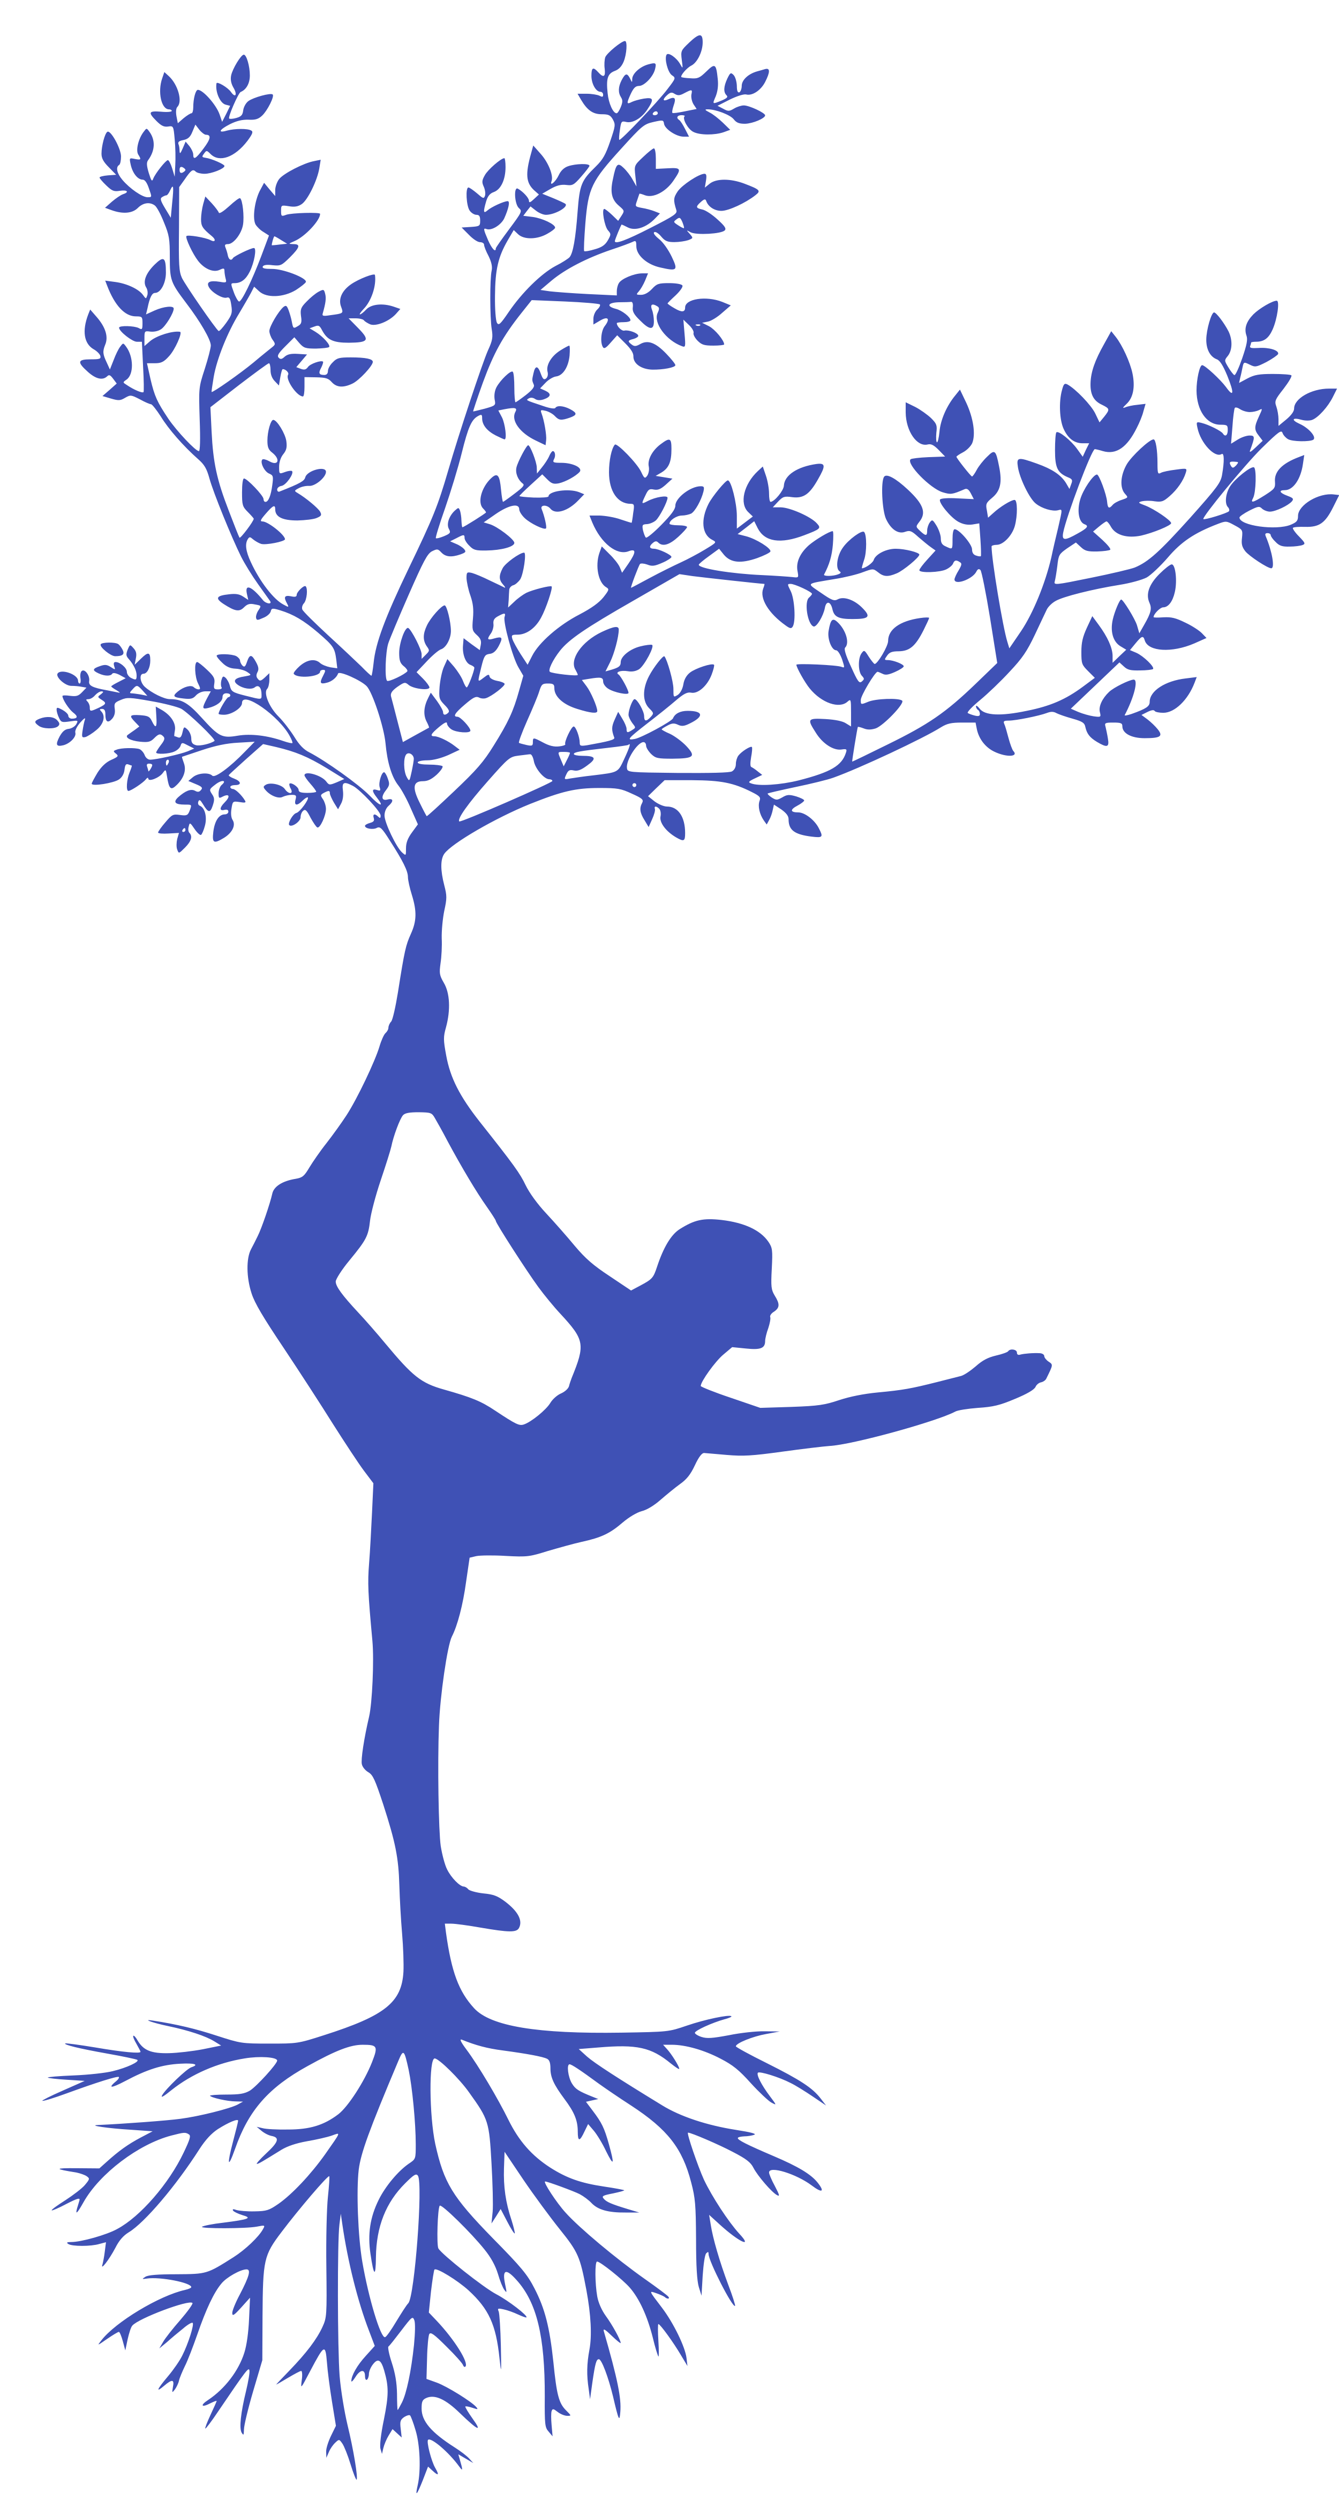 <?xml version="1.0" standalone="no"?>
<!DOCTYPE svg PUBLIC "-//W3C//DTD SVG 20010904//EN"
 "http://www.w3.org/TR/2001/REC-SVG-20010904/DTD/svg10.dtd">
<svg version="1.0" xmlns="http://www.w3.org/2000/svg"
 width="686pt" height="1280pt" viewBox="0 0 686 1280"
 preserveAspectRatio="xMidYMid meet">
<g transform="translate(0,1280) scale(0.1,-0.1)"
fill="#3f51b5" stroke="none">
<path d="M3529 12580 c-40 -38 -42 -41 -36 -87 6 -46 6 -47 -8 -22 -18 33 -61
63 -70 49 -12 -20 6 -90 27 -105 21 -14 21 -15 -23 -72 -49 -65 -240 -265
-246 -259 -3 2 -1 25 3 51 6 43 8 46 30 41 33 -9 79 17 109 61 37 55 34 66
-17 58 -24 -4 -51 -12 -61 -17 -27 -14 -28 -8 -6 40 15 32 25 42 43 42 27 0
73 48 82 86 8 33 4 35 -36 24 -42 -12 -80 -47 -81 -74 0 -20 -1 -20 -11 2 -15
29 -24 28 -43 -8 -18 -35 -19 -64 -3 -89 9 -14 8 -26 -2 -50 -7 -17 -16 -31
-21 -31 -18 0 -41 51 -46 103 -8 75 0 100 37 114 20 7 35 23 45 47 16 38 20
106 7 106 -18 0 -93 -62 -101 -83 -4 -12 -6 -39 -3 -59 5 -42 -6 -48 -33 -18
-26 29 -35 25 -35 -18 0 -41 23 -82 46 -82 8 0 14 -7 14 -15 0 -12 -4 -13 -19
-5 -11 5 -40 10 -66 10 l-46 0 18 -31 c32 -54 61 -74 106 -74 34 0 44 -4 57
-27 14 -26 13 -33 -14 -112 -23 -67 -37 -93 -73 -128 -76 -74 -83 -93 -94
-234 -10 -135 -23 -210 -41 -231 -6 -7 -38 -28 -72 -45 -73 -39 -172 -136
-240 -236 -43 -63 -51 -70 -60 -55 -6 10 -11 70 -10 138 1 135 16 199 65 284
l31 53 22 -21 c30 -29 98 -28 150 2 22 12 40 26 40 31 1 17 -64 48 -114 55
l-49 6 18 24 19 24 27 -21 c15 -12 38 -22 52 -22 45 0 116 40 100 56 -3 3 -31
16 -62 29 l-57 23 43 25 c32 18 54 23 80 20 32 -4 39 -1 77 43 23 26 42 51 42
55 0 13 -71 11 -109 -2 -21 -7 -38 -23 -49 -47 -16 -34 -48 -60 -36 -29 10 28
-16 94 -55 138 l-39 44 -11 -40 c-30 -106 -26 -150 14 -188 l26 -23 -26 -24
c-18 -17 -25 -20 -25 -8 0 14 -30 47 -57 62 -22 12 -17 -81 6 -100 17 -15 15
-20 -50 -107 -38 -51 -69 -95 -69 -99 0 -23 -20 -2 -39 41 -25 58 -26 65 -8
58 25 -9 73 20 90 54 23 51 31 89 18 89 -19 0 -84 -30 -103 -47 -22 -19 -23
-8 -7 47 8 26 19 40 40 47 36 14 59 64 59 128 0 25 -3 45 -6 45 -17 0 -85 -59
-100 -87 -15 -26 -16 -36 -6 -58 7 -15 10 -36 7 -46 -6 -18 -9 -17 -41 11 -19
16 -39 30 -44 30 -16 0 -11 -94 6 -118 8 -12 24 -22 35 -22 14 0 19 -7 19 -29
0 -28 -2 -30 -47 -33 l-48 -3 37 -37 c20 -21 45 -38 57 -38 12 0 21 -6 21 -13
0 -8 10 -34 23 -58 15 -31 20 -54 16 -74 -10 -43 -9 -242 0 -299 7 -42 5 -58
-19 -110 -30 -68 -148 -423 -204 -616 -53 -181 -76 -239 -202 -500 -121 -252
-170 -382 -180 -485 -4 -36 -9 -65 -11 -65 -3 0 -26 21 -51 47 -26 25 -103 98
-172 161 -69 64 -128 122 -131 131 -4 9 0 24 9 33 14 17 20 74 8 86 -8 8 -46
-29 -46 -44 0 -10 -9 -12 -30 -7 -33 6 -38 -4 -19 -38 10 -19 9 -20 -18 -5
-51 26 -122 118 -168 218 -26 56 -31 93 -15 118 8 12 11 12 27 -2 10 -8 28
-19 41 -23 24 -7 122 12 122 24 0 22 -87 91 -115 91 -14 0 -11 8 16 39 38 44
49 49 49 23 0 -39 37 -57 114 -57 39 1 84 6 99 13 24 10 26 15 17 32 -10 18
-72 70 -116 96 -17 10 -17 12 6 24 14 8 38 13 53 12 31 -3 87 44 87 72 0 33
-97 7 -106 -28 -5 -19 -25 -31 -132 -73 -6 -3 -12 2 -12 10 0 9 10 17 22 19
23 3 66 64 54 76 -4 3 -20 1 -36 -5 -30 -11 -30 -11 -30 27 0 23 8 48 21 64
17 21 20 36 16 67 -5 38 -48 109 -67 109 -13 0 -30 -59 -30 -106 0 -33 5 -47
25 -62 43 -34 31 -70 -15 -44 -16 9 -32 13 -36 9 -13 -13 10 -62 35 -72 21 -9
22 -14 16 -59 -7 -54 -20 -86 -35 -86 -6 0 -10 7 -10 15 0 17 -84 105 -100
105 -6 0 -10 -29 -10 -71 0 -65 2 -73 30 -101 16 -16 30 -32 30 -34 0 -13 -69
-104 -73 -97 -3 4 -28 67 -55 138 -61 158 -80 244 -88 406 l-6 124 146 113
c80 61 149 112 154 112 4 0 8 -16 8 -35 0 -23 8 -43 22 -57 l21 -22 7 42 c4
23 9 42 13 42 16 -1 33 -19 27 -29 -15 -23 45 -111 76 -111 5 0 8 22 8 49 l0
50 59 -1 c50 -1 63 -5 80 -24 25 -28 59 -31 107 -8 34 16 104 91 104 111 0 15
-36 23 -113 23 -59 0 -71 -3 -92 -25 -14 -13 -25 -33 -25 -45 0 -13 -7 -20
-18 -20 -28 0 -32 9 -16 38 7 14 11 28 9 30 -9 9 -66 -11 -77 -27 -10 -14 -19
-16 -36 -10 l-24 9 28 33 27 32 -48 3 c-34 2 -52 -2 -66 -14 -15 -14 -22 -15
-31 -6 -10 10 -2 23 34 59 l46 46 25 -29 c23 -26 31 -29 86 -29 33 1 63 4 67
8 9 9 -31 54 -70 78 l-30 18 25 9 c21 8 26 6 39 -19 27 -50 57 -64 137 -64
102 1 109 13 48 75 l-49 50 36 0 c20 0 40 -5 43 -11 4 -5 18 -14 32 -20 30
-11 96 15 131 53 l23 26 -32 11 c-57 20 -117 14 -143 -14 -13 -14 -27 -25 -32
-25 -4 0 4 12 19 28 40 41 66 120 58 174 -2 11 -83 -20 -123 -48 -47 -33 -66
-76 -50 -116 12 -33 12 -33 -56 -42 -38 -6 -43 -4 -38 11 14 50 18 75 12 98
-6 24 -8 25 -34 11 -15 -8 -42 -30 -61 -50 -30 -30 -33 -40 -29 -74 5 -31 2
-41 -13 -50 -26 -16 -27 -16 -34 21 -3 17 -11 44 -17 60 -9 23 -13 25 -26 15
-25 -21 -72 -100 -72 -123 0 -11 7 -31 16 -44 16 -22 16 -25 -3 -40 -11 -9
-54 -43 -94 -77 -69 -57 -210 -156 -215 -151 -1 1 4 36 11 78 16 92 71 228
130 324 23 39 50 85 60 104 l17 33 25 -23 c38 -36 124 -33 189 6 26 17 49 35
51 41 7 20 -117 68 -174 67 -37 0 -50 3 -47 12 4 8 20 11 50 7 42 -4 46 -2 89
40 52 52 56 68 18 68 -27 1 -27 1 7 16 53 23 130 105 130 139 0 9 -148 5 -174
-5 -24 -9 -26 -8 -26 20 0 30 1 30 40 24 29 -5 47 -2 66 11 30 20 80 121 90
184 l7 43 -34 -7 c-53 -10 -156 -63 -179 -92 -11 -14 -20 -40 -20 -56 l0 -31
-29 34 -28 34 -23 -43 c-26 -53 -37 -139 -21 -170 7 -12 25 -30 41 -39 l28
-18 -39 -104 c-48 -127 -101 -235 -114 -234 -5 0 -18 22 -27 47 -17 46 -17 47
3 47 33 0 58 18 78 58 24 47 37 122 22 122 -16 0 -100 -41 -107 -51 -9 -16
-22 -10 -27 14 -2 12 -8 30 -12 40 -5 13 -2 17 13 17 28 0 69 52 77 99 7 42
-2 128 -15 136 -4 3 -29 -16 -56 -41 -29 -26 -50 -40 -53 -33 -2 7 -18 28 -36
48 l-33 35 -11 -39 c-6 -22 -11 -57 -11 -77 0 -36 7 -47 54 -86 24 -19 20 -35
-5 -22 -26 14 -118 29 -124 21 -6 -10 32 -91 60 -127 32 -41 78 -61 110 -46
21 10 25 9 25 -6 0 -9 3 -27 6 -39 6 -20 3 -22 -30 -16 -51 8 -70 -1 -56 -27
15 -28 71 -61 92 -54 13 4 18 -4 23 -39 6 -39 3 -49 -26 -90 -18 -25 -35 -44
-39 -42 -15 10 -171 236 -188 272 -15 33 -17 68 -15 251 l1 214 28 39 c33 48
42 55 57 40 6 -6 26 -11 45 -11 35 0 102 26 102 40 0 9 -67 38 -97 42 -19 3
-20 5 -8 21 13 18 14 18 34 -2 45 -45 124 -17 189 68 25 34 30 46 20 52 -18
12 -86 11 -126 0 -48 -14 -39 5 16 33 34 17 63 24 95 23 35 -2 51 3 70 21 27
25 64 99 54 108 -9 10 -100 -15 -125 -34 -13 -10 -24 -31 -26 -47 -3 -24 -10
-32 -35 -39 -17 -5 -34 -6 -37 -3 -7 7 47 131 59 136 29 12 47 44 47 85 0 47
-17 106 -31 106 -14 0 -58 -72 -65 -107 -4 -21 0 -41 12 -62 21 -35 11 -55
-12 -23 -16 24 -73 57 -75 45 -7 -44 19 -102 47 -109 l23 -6 -20 -41 -21 -41
-13 38 c-17 49 -84 125 -111 126 -12 0 -24 -45 -24 -91 0 -16 -4 -29 -9 -29
-5 0 -23 -11 -40 -25 l-30 -26 -7 36 c-4 23 -2 41 5 48 27 27 3 113 -43 156
l-24 22 -11 -32 c-24 -69 -5 -159 35 -159 8 0 14 -4 14 -8 0 -5 -25 -7 -55 -4
-64 5 -68 -3 -23 -48 24 -24 38 -31 59 -28 27 4 28 4 34 -66 4 -39 5 -98 3
-131 l-3 -60 -13 43 c-7 23 -17 42 -22 42 -10 0 -64 -67 -75 -95 -6 -17 -10
-12 -23 30 -11 37 -12 53 -3 65 36 49 38 103 6 146 -14 19 -14 19 -29 -1 -27
-35 -41 -94 -28 -116 17 -27 15 -29 -17 -23 -29 6 -29 6 -21 -31 10 -43 36
-75 61 -75 11 0 22 -15 32 -45 16 -45 16 -45 -7 -45 -27 0 -91 44 -129 89 -28
33 -35 65 -17 76 6 3 10 23 10 44 0 40 -53 137 -70 126 -13 -8 -30 -72 -30
-112 0 -24 10 -42 38 -70 l37 -38 -42 -3 c-24 -2 -43 -7 -43 -11 0 -4 15 -22
34 -40 30 -29 40 -33 70 -28 39 6 50 -7 15 -18 -11 -4 -36 -21 -56 -38 l-35
-31 33 -12 c58 -21 107 -17 135 11 27 27 61 32 87 13 10 -7 31 -46 47 -87 27
-65 30 -85 30 -178 0 -118 4 -129 84 -235 71 -93 126 -187 126 -217 0 -13 -14
-67 -31 -120 -31 -95 -31 -97 -26 -258 4 -105 2 -163 -4 -163 -17 0 -113 102
-156 165 -58 87 -71 115 -92 204 l-18 81 40 0 c32 0 46 6 72 35 31 32 72 124
57 126 -37 6 -118 -19 -152 -47 l-30 -26 0 39 c0 38 1 39 30 35 18 -2 40 2 55
12 23 15 65 83 65 106 0 16 -51 11 -98 -10 l-44 -20 8 33 c11 54 23 77 38 77
29 0 56 50 56 104 0 80 -11 87 -59 40 -45 -45 -60 -87 -42 -116 7 -11 9 -28 6
-39 -7 -21 -7 -21 -22 0 -21 30 -82 59 -142 67 l-52 7 10 -26 c39 -102 91
-157 147 -157 32 0 34 -2 34 -35 0 -32 -2 -35 -19 -25 -23 12 -101 14 -101 2
0 -19 68 -72 91 -72 l26 0 6 -127 c4 -70 5 -129 2 -131 -6 -6 -49 12 -83 35
-24 15 -24 15 -4 29 38 26 37 117 -2 169 -15 20 -15 20 -30 0 -9 -11 -24 -42
-34 -69 l-19 -48 -15 33 c-22 46 -23 59 -9 94 17 40 2 89 -43 141 l-34 39 -10
-25 c-32 -84 -22 -149 27 -178 17 -9 32 -25 35 -34 4 -16 -3 -18 -50 -18 -67
0 -70 -14 -14 -64 41 -37 76 -45 99 -23 10 10 16 7 31 -13 l18 -24 -36 -32
-37 -32 44 -13 c38 -11 47 -11 72 4 28 16 31 15 76 -8 25 -14 51 -25 57 -25 6
-1 28 -29 50 -63 39 -64 116 -152 191 -218 32 -28 44 -48 58 -99 20 -73 113
-301 162 -400 18 -36 57 -99 87 -141 30 -42 58 -81 62 -87 11 -18 -21 -14 -36
4 -59 73 -95 87 -83 33 l7 -31 -26 17 c-19 13 -39 16 -72 12 -66 -7 -74 -20
-28 -50 59 -38 80 -41 104 -17 17 17 29 21 56 15 33 -6 34 -6 18 -30 -9 -13
-14 -31 -12 -39 3 -13 7 -13 36 0 19 7 36 22 39 33 4 17 8 18 48 6 69 -21 121
-52 195 -115 79 -68 85 -78 93 -139 l5 -43 -35 5 c-20 4 -43 13 -53 22 -26 24
-66 18 -105 -16 -19 -17 -33 -35 -30 -39 16 -26 135 -16 135 11 0 5 7 9 15 9
14 0 14 -4 0 -31 -19 -36 -15 -44 19 -35 26 6 51 27 58 47 5 16 119 -35 147
-65 30 -32 88 -208 96 -291 9 -100 32 -174 66 -217 16 -20 45 -73 64 -118 l36
-81 -30 -41 c-22 -30 -31 -53 -31 -82 0 -39 0 -39 -20 -21 -30 27 -90 153 -90
189 0 19 8 38 20 49 28 24 26 41 -5 33 -31 -8 -34 15 -6 50 16 21 18 30 9 54
-5 17 -14 32 -18 35 -13 8 -32 -52 -25 -75 6 -19 4 -21 -14 -15 -26 8 -27 -5
-1 -38 42 -53 17 -47 -37 10 -56 57 -224 177 -309 221 -28 14 -51 38 -76 79
-20 32 -56 79 -81 104 -49 49 -78 122 -58 142 6 6 11 27 11 46 l0 34 -23 -22
c-21 -19 -26 -20 -36 -7 -9 10 -9 20 -2 34 8 14 6 28 -8 53 -22 40 -32 40 -46
-1 -8 -24 -13 -28 -23 -18 -6 6 -12 18 -12 25 0 7 -9 17 -19 23 -23 12 -101
14 -101 2 0 -5 13 -21 29 -36 20 -20 41 -29 68 -30 21 -1 49 -9 61 -18 22 -15
22 -15 -17 -22 -47 -7 -60 -22 -35 -41 29 -22 73 -28 90 -14 19 15 34 -2 34
-38 0 -27 3 -27 -84 -5 -64 16 -71 21 -78 49 -4 17 -15 36 -23 43 -12 10 -15
7 -21 -14 -3 -13 -3 -30 1 -35 4 -7 -3 -11 -18 -11 -21 0 -23 4 -19 30 4 26
-2 37 -37 70 -23 22 -46 40 -51 40 -16 0 -12 -78 5 -110 12 -24 13 -30 2 -30
-7 0 -18 5 -24 11 -13 13 -51 3 -82 -22 -29 -24 -24 -30 31 -36 35 -4 47 -1
62 16 11 12 31 21 48 21 l28 0 -20 -37 c-26 -50 -25 -56 8 -48 42 10 72 33 72
55 0 13 7 20 20 20 11 0 20 -4 20 -10 0 -5 -4 -10 -10 -10 -8 0 -50 -70 -50
-85 0 -3 12 -5 28 -5 38 0 92 35 92 60 0 67 192 -67 246 -172 9 -16 14 -31 12
-33 -2 -2 -22 2 -45 10 -83 29 -168 39 -234 28 -82 -14 -97 -6 -186 92 -68 75
-101 95 -163 95 -29 0 -94 32 -128 63 -25 23 -30 67 -7 67 19 0 35 31 35 68 0
43 -10 46 -47 10 l-33 -32 6 32 c5 24 2 38 -12 53 -18 20 -18 20 -30 -8 -9
-24 -9 -31 6 -48 25 -28 40 -60 40 -84 0 -24 -4 -25 -31 -11 -10 6 -19 19 -19
30 0 20 -35 50 -58 50 -9 0 -11 -7 -7 -21 7 -20 6 -20 -17 -5 -20 13 -31 14
-56 5 -39 -13 -40 -22 -7 -37 32 -15 62 -15 70 -2 4 6 18 4 38 -6 l31 -17 -37
-19 c-20 -10 -37 -20 -37 -23 0 -2 12 -11 28 -20 18 -11 20 -14 7 -11 -11 2
-36 7 -55 11 -78 14 -97 24 -93 48 4 27 -21 62 -37 52 -7 -4 -10 -20 -8 -36 3
-16 1 -29 -4 -29 -4 0 -8 6 -8 14 0 33 -88 63 -105 37 -11 -18 39 -63 70 -63
17 0 41 -2 54 -5 l24 -4 -22 -23 c-19 -20 -29 -23 -62 -19 -21 3 -39 3 -39 -1
0 -17 32 -66 54 -84 27 -20 25 -32 -6 -32 -10 0 -18 7 -18 15 0 8 -14 21 -30
30 -26 14 -30 14 -30 1 0 -8 5 -27 12 -41 11 -24 15 -25 56 -19 42 6 44 6 33
-14 -6 -11 -23 -22 -38 -24 -20 -2 -33 -13 -48 -40 -22 -42 -17 -53 20 -44 34
9 67 43 61 64 -3 10 7 31 25 52 20 22 28 28 24 15 -4 -11 -9 -37 -12 -57 -5
-33 -3 -36 15 -32 10 3 36 19 56 36 38 31 48 72 24 96 -9 9 -8 12 5 12 12 0
17 -8 17 -29 0 -38 13 -46 35 -21 11 13 16 30 13 50 -4 28 -1 33 31 46 32 14
47 13 154 -6 65 -11 135 -29 155 -39 34 -18 180 -158 171 -165 -19 -14 -74
-27 -94 -22 -19 5 -25 13 -25 35 0 15 -9 36 -19 45 -18 17 -19 16 -26 -14 -5
-22 -11 -30 -22 -26 -8 3 -16 6 -19 6 -2 0 -1 13 2 29 7 36 -19 77 -66 105
l-32 18 3 -51 c4 -57 -3 -65 -23 -23 -11 23 -20 27 -61 30 -53 3 -57 -2 -25
-35 l22 -23 -24 -18 c-13 -9 -29 -20 -34 -24 -20 -13 11 -31 62 -36 41 -4 53
-1 71 17 24 24 32 26 48 10 9 -9 6 -20 -13 -44 -13 -17 -24 -35 -24 -38 0 -11
67 -8 94 5 14 6 28 19 31 29 6 18 8 18 38 2 l32 -16 -33 -14 c-37 -15 -162
-43 -193 -43 -11 0 -23 10 -28 24 -5 13 -17 26 -26 30 -22 8 -95 7 -118 -3
-17 -6 -18 -8 -3 -20 15 -12 12 -16 -24 -32 -27 -12 -50 -34 -70 -65 -16 -27
-30 -52 -30 -57 0 -15 113 3 140 22 16 11 26 30 28 50 3 24 7 31 19 27 8 -3
16 -6 18 -6 2 0 -3 -16 -11 -35 -15 -36 -19 -95 -6 -95 13 0 76 42 89 59 7 9
12 11 13 4 0 -18 57 4 75 30 14 19 15 19 21 -20 10 -63 19 -72 48 -44 38 36
52 77 38 114 -6 17 -11 31 -9 32 1 0 47 16 102 34 69 23 126 35 185 38 l85 5
-50 -51 c-78 -81 -154 -136 -167 -123 -18 18 -73 14 -99 -7 l-24 -20 38 -16
c32 -13 37 -19 27 -30 -9 -11 -17 -12 -31 -4 -21 11 -49 0 -87 -34 -26 -25
-15 -37 36 -37 36 0 36 1 23 -33 -9 -22 -14 -25 -49 -20 -36 5 -41 2 -75 -38
-20 -23 -37 -47 -37 -52 0 -5 24 -7 54 -5 l53 3 -9 -31 c-4 -17 -5 -42 0 -54
8 -22 8 -22 40 10 32 32 40 58 22 76 -5 5 -7 20 -3 32 5 22 7 21 30 -13 13
-19 28 -33 33 -30 5 3 14 24 20 47 12 44 0 92 -26 102 -8 3 -11 12 -8 21 5 13
10 10 24 -13 27 -45 37 -46 50 -7 10 30 9 40 -4 59 -15 23 -14 25 19 50 32 25
60 21 30 -4 -8 -7 -15 -26 -15 -42 0 -25 2 -27 19 -18 37 19 43 2 11 -30 -26
-26 -26 -44 0 -37 13 3 20 0 20 -9 0 -8 -8 -14 -18 -14 -30 0 -52 -33 -59 -89
-7 -59 2 -63 55 -31 42 26 61 64 44 91 -8 12 -10 34 -6 58 6 39 7 39 42 34 28
-5 34 -3 27 8 -16 27 -49 59 -62 59 -7 0 -13 5 -13 10 0 6 11 10 25 10 34 0
31 19 -5 33 -17 6 -29 14 -28 18 2 3 42 40 89 82 l87 77 66 -15 c101 -24 162
-49 261 -109 l89 -55 -39 -17 c-37 -15 -39 -15 -54 5 -25 32 -111 56 -111 31
0 -5 14 -25 30 -43 17 -19 30 -37 30 -41 0 -3 -20 -6 -45 -6 -33 0 -45 4 -45
15 0 15 -38 41 -47 32 -2 -3 0 -15 7 -26 15 -29 -12 -29 -31 -1 -16 23 -76 36
-98 21 -13 -8 -13 -12 -1 -26 24 -29 68 -47 89 -35 11 5 31 10 46 10 22 0 25
-3 19 -25 -8 -31 8 -33 37 -4 11 11 23 18 26 16 8 -9 -41 -76 -59 -80 -18 -5
-45 -53 -36 -62 13 -13 58 19 58 40 0 13 6 28 14 34 10 9 18 2 37 -36 14 -25
29 -48 35 -50 14 -5 44 61 44 95 0 15 -7 37 -15 49 -14 20 -14 23 4 33 25 13
31 13 31 -2 0 -7 10 -29 21 -48 l21 -34 15 28 c10 18 13 43 10 68 -6 43 5 48
51 24 38 -20 142 -131 142 -152 0 -14 -3 -15 -12 -6 -18 18 -30 14 -23 -7 4
-14 -1 -20 -20 -25 -14 -4 -25 -10 -25 -15 0 -14 42 -21 61 -10 16 8 26 -1 65
-63 69 -107 94 -158 94 -189 0 -15 9 -56 20 -91 26 -84 25 -134 -5 -200 -26
-58 -32 -82 -66 -298 -12 -74 -27 -142 -35 -151 -8 -8 -14 -23 -14 -31 0 -9
-7 -21 -15 -28 -8 -7 -22 -38 -31 -69 -22 -74 -113 -266 -169 -352 -24 -37
-70 -101 -102 -142 -32 -40 -71 -97 -88 -125 -26 -44 -35 -52 -70 -58 -68 -11
-112 -39 -120 -76 -11 -50 -55 -179 -75 -218 -9 -19 -25 -50 -34 -67 -25 -47
-24 -144 3 -226 16 -50 59 -122 165 -280 78 -117 191 -291 251 -387 61 -96
132 -204 159 -240 l49 -65 -7 -150 c-4 -82 -10 -199 -15 -260 -8 -101 -6 -148
17 -398 9 -99 -1 -318 -17 -387 -26 -111 -43 -222 -37 -244 3 -14 18 -32 34
-41 23 -14 34 -39 75 -163 63 -195 79 -273 83 -417 2 -66 8 -176 14 -245 6
-69 9 -157 7 -196 -9 -157 -94 -225 -407 -325 -134 -43 -137 -43 -280 -43
-143 0 -147 1 -271 41 -107 35 -203 58 -327 77 -57 9 1 -12 78 -28 105 -22
194 -51 239 -79 l34 -21 -94 -19 c-52 -10 -130 -19 -174 -20 -90 -2 -130 14
-160 65 -9 16 -19 27 -22 24 -3 -3 4 -21 16 -41 11 -20 21 -38 21 -41 0 -10
-90 -2 -230 22 -84 14 -154 23 -156 21 -7 -7 69 -26 215 -52 80 -14 149 -29
154 -32 15 -9 -54 -41 -125 -58 -35 -9 -125 -19 -201 -22 -75 -3 -135 -8 -132
-11 3 -3 46 -8 97 -11 l92 -6 -113 -50 c-62 -27 -109 -51 -104 -52 6 -2 61 15
124 38 153 56 262 90 268 84 2 -3 -2 -11 -10 -18 -50 -41 -32 -42 42 -3 113
60 189 84 282 89 73 4 100 -4 58 -18 -24 -7 -133 -112 -150 -143 -9 -16 6 -8
49 27 102 81 235 139 373 161 76 13 167 7 167 -11 0 -17 -106 -133 -140 -154
-28 -16 -53 -20 -122 -20 -47 0 -84 -3 -82 -6 6 -10 90 -29 131 -29 l38 -1
-27 -15 c-39 -21 -200 -61 -293 -73 -64 -9 -292 -26 -425 -32 -48 -2 53 -17
169 -24 l113 -8 -61 -32 c-66 -35 -113 -69 -174 -124 l-38 -34 -117 1 c-115 1
-115 -4 -1 -22 19 -4 43 -12 53 -19 17 -12 16 -15 -9 -45 -14 -17 -60 -52
-100 -78 -41 -26 -73 -49 -70 -52 2 -2 36 12 75 33 59 30 71 33 67 18 -3 -10
-8 -28 -12 -40 -10 -37 1 -26 33 31 83 147 282 297 449 341 66 17 73 18 91 6
11 -7 5 -26 -27 -93 -75 -158 -222 -328 -340 -391 -53 -30 -185 -67 -235 -67
-24 0 -27 -3 -16 -10 19 -13 116 -13 159 0 l34 9 -6 -47 c-3 -26 -9 -56 -12
-67 -12 -35 34 24 66 85 19 38 41 63 69 80 81 49 242 238 362 426 32 49 61 80
94 102 57 36 104 55 104 43 0 -5 -12 -53 -26 -106 -32 -121 -27 -143 10 -39
69 198 172 315 372 425 146 81 220 109 282 109 76 0 80 -7 48 -89 -39 -99
-123 -229 -173 -267 -74 -56 -145 -78 -258 -78 -55 -1 -113 2 -130 7 l-30 7
24 -20 c14 -12 37 -24 53 -27 42 -8 35 -31 -29 -90 -31 -29 -52 -53 -47 -53 9
0 28 12 127 73 30 18 74 33 130 43 47 8 104 21 127 29 47 17 49 23 -33 -94
-75 -106 -172 -208 -241 -256 -48 -33 -60 -37 -122 -38 -38 -1 -80 3 -93 7
-16 6 -21 5 -17 -3 4 -6 25 -16 47 -23 53 -15 36 -22 -97 -39 -54 -6 -103 -16
-109 -21 -12 -10 226 -10 282 1 40 8 42 7 31 -12 -21 -40 -92 -107 -152 -145
-136 -86 -136 -86 -291 -87 -98 0 -146 -4 -160 -13 -19 -12 -18 -13 8 -9 67
10 227 -21 227 -44 0 -4 -14 -10 -31 -14 -132 -29 -358 -165 -430 -259 -22
-28 -22 -28 30 8 29 20 56 36 60 36 4 0 13 -21 20 -47 l13 -48 12 57 c7 31 17
63 24 70 31 37 289 134 308 116 4 -4 -24 -43 -62 -87 -38 -43 -78 -94 -88
-112 l-20 -34 40 33 c21 19 58 50 82 69 23 20 45 33 49 29 9 -8 -23 -108 -53
-167 -12 -25 -45 -73 -73 -106 -58 -69 -65 -87 -20 -49 41 35 53 33 45 -6 -5
-31 -5 -32 10 -13 8 11 18 31 21 45 3 14 17 47 30 74 14 27 42 100 64 163 45
130 85 215 124 261 26 32 98 72 128 72 24 0 14 -36 -34 -128 -22 -41 -39 -83
-39 -95 0 -18 8 -14 46 28 l45 50 -5 -110 c-3 -67 -12 -134 -24 -171 -29 -93
-100 -186 -186 -243 -43 -28 -34 -41 13 -16 17 8 31 14 31 11 0 -2 -14 -34
-31 -70 -17 -37 -30 -69 -27 -71 2 -2 32 37 66 88 143 211 157 229 160 209 2
-11 -6 -57 -17 -103 -28 -115 -36 -192 -23 -215 10 -16 11 -14 12 17 0 19 21
107 47 195 l47 159 1 225 c2 290 6 311 98 432 86 114 237 291 244 285 2 -3 -1
-50 -7 -106 -6 -56 -10 -215 -8 -358 3 -250 2 -260 -20 -308 -29 -63 -82 -133
-169 -223 -39 -40 -69 -72 -68 -72 2 0 29 16 61 35 32 19 62 35 67 35 5 0 7
-21 3 -47 -6 -48 -6 -47 43 46 73 138 78 140 86 45 3 -44 15 -134 26 -202 l20
-123 -25 -51 c-14 -29 -26 -66 -25 -82 l1 -31 13 30 c7 17 22 38 33 48 19 18
20 18 36 -5 9 -13 28 -60 42 -106 14 -46 28 -81 31 -79 8 9 -16 155 -47 282
-16 68 -34 176 -40 249 -11 142 -12 689 -1 776 l7 55 8 -55 c28 -192 79 -395
136 -543 l30 -79 -46 -51 c-45 -49 -74 -101 -74 -129 0 -7 9 2 20 19 24 40 50
44 50 7 0 -14 4 -23 10 -19 5 3 10 17 10 29 0 13 9 35 21 50 25 32 41 24 57
-31 24 -83 24 -126 -1 -251 -16 -77 -22 -133 -18 -150 l8 -27 7 30 c4 17 16
46 27 64 l20 33 23 -21 24 -22 -5 44 c-5 38 -2 47 18 61 13 8 26 12 30 8 4 -4
17 -38 28 -76 23 -74 28 -208 11 -281 -14 -62 -5 -53 26 25 l27 70 22 -20 c31
-29 37 -25 15 13 -20 34 -46 135 -37 144 15 15 108 -65 160 -137 19 -26 19
-20 2 39 l-7 24 38 -22 39 -23 -20 22 c-11 13 -45 39 -75 58 -121 77 -170 135
-170 199 0 36 4 45 23 54 44 20 99 -5 173 -77 93 -90 117 -100 65 -28 -22 31
-39 59 -37 62 3 2 19 -1 37 -7 27 -9 30 -9 19 4 -24 28 -150 106 -202 125
l-53 19 3 107 c1 59 7 114 11 122 7 13 25 0 89 -64 44 -43 82 -86 84 -94 3 -8
9 -12 12 -8 20 18 -56 139 -147 235 l-40 42 11 107 c7 59 15 110 18 113 10 11
118 -55 175 -107 103 -95 140 -174 158 -347 9 -85 10 -81 7 65 -2 85 -7 163
-11 174 -7 16 -5 18 26 11 19 -4 52 -16 73 -26 22 -10 41 -17 43 -15 9 8 -92
86 -155 119 -65 34 -278 203 -296 234 -10 18 -4 208 7 219 9 10 160 -138 229
-224 34 -42 56 -83 69 -125 10 -35 25 -72 33 -82 13 -18 13 -15 4 28 -16 76 3
84 57 24 105 -115 147 -289 146 -598 -1 -145 1 -159 20 -180 l20 -24 -5 57
c-3 31 -3 63 0 72 5 14 9 13 31 -4 14 -11 36 -20 49 -20 22 0 22 0 -6 28 -37
37 -48 79 -65 248 -19 178 -43 273 -97 377 -36 70 -66 107 -214 257 -207 212
-250 283 -294 482 -31 145 -33 438 -3 438 21 0 128 -105 177 -175 99 -138 102
-148 114 -360 6 -104 9 -217 6 -250 l-6 -60 24 37 23 37 34 -65 c18 -35 36
-63 38 -60 2 2 -5 32 -16 67 -31 92 -42 173 -39 267 l3 84 97 -144 c53 -78
137 -192 186 -253 95 -118 104 -141 136 -310 24 -129 29 -234 16 -305 -14 -75
-15 -131 -4 -203 l7 -52 12 87 c14 96 20 118 33 118 14 0 48 -89 73 -192 29
-124 33 -131 37 -78 6 70 -14 169 -85 415 -3 14 9 6 41 -25 25 -24 46 -41 46
-37 0 15 -43 93 -76 138 -21 29 -38 67 -44 99 -12 66 -13 180 -1 180 16 0 130
-91 167 -133 49 -56 90 -145 118 -255 12 -51 26 -95 29 -98 3 -4 3 32 0 80 -3
47 -3 86 0 86 9 0 78 -95 116 -160 l33 -55 -5 42 c-7 56 -66 178 -126 257 -68
89 -67 87 -29 74 18 -6 37 -15 43 -19 12 -12 28 -11 20 0 -3 6 -58 47 -122 92
-146 103 -335 261 -405 339 -46 50 -118 160 -105 160 12 0 148 -50 177 -65 19
-10 46 -30 60 -45 33 -35 86 -50 175 -49 l70 0 -60 18 c-82 25 -109 36 -123
54 -10 12 -3 16 49 26 33 7 59 14 57 16 -2 2 -49 11 -104 19 -120 18 -190 43
-275 97 -96 62 -161 137 -214 244 -53 108 -153 277 -215 360 -30 40 -37 56
-24 51 71 -29 131 -45 209 -55 126 -17 207 -32 228 -43 12 -6 17 -21 17 -49 0
-46 17 -83 72 -157 51 -68 68 -110 68 -167 0 -52 10 -52 35 2 l18 37 29 -34
c16 -19 45 -66 63 -105 40 -80 44 -71 15 34 -24 86 -37 112 -84 174 l-34 45
31 7 32 7 -25 10 c-78 31 -92 41 -110 70 -20 33 -28 98 -12 98 10 0 54 -29
148 -98 32 -23 108 -75 167 -113 187 -122 263 -219 308 -394 21 -79 24 -115
25 -290 0 -140 5 -214 14 -245 l14 -45 6 103 c4 58 11 107 18 114 9 9 12 9 12
-3 0 -37 124 -279 136 -266 2 2 -13 51 -35 108 -44 118 -79 237 -90 309 l-8
49 56 -51 c97 -88 170 -122 99 -46 -56 61 -141 191 -182 278 -30 66 -90 240
-81 240 16 0 158 -61 228 -98 70 -36 93 -54 107 -82 21 -41 94 -126 121 -140
15 -8 13 0 -11 46 -17 31 -30 62 -30 70 0 36 139 -7 218 -66 54 -41 69 -34 31
14 -34 43 -101 83 -226 136 -138 59 -183 82 -183 92 0 5 15 8 33 9 17 0 41 4
51 8 14 5 -17 13 -93 25 -148 23 -285 68 -379 126 -226 138 -345 215 -384 249
l-43 39 100 8 c199 17 271 1 372 -82 24 -19 43 -32 43 -27 0 12 -39 75 -63
101 l-20 22 44 0 c71 0 166 -27 250 -71 64 -33 95 -58 156 -126 42 -46 90 -91
105 -99 28 -15 28 -15 -8 33 -43 57 -70 110 -61 120 9 8 108 -22 168 -53 25
-12 76 -44 113 -69 l68 -46 -27 35 c-42 55 -105 96 -277 182 -87 43 -158 82
-158 86 0 16 87 51 155 63 l70 13 -77 1 c-42 1 -125 -8 -183 -20 -86 -16 -113
-18 -141 -9 -19 6 -34 16 -34 21 0 12 89 52 150 69 23 6 40 13 37 16 -10 10
-138 -17 -228 -48 -94 -32 -94 -32 -334 -36 -433 -7 -672 33 -756 125 -79 86
-116 186 -144 386 l-6 47 34 0 c19 0 86 -9 148 -20 146 -25 185 -26 198 -2 20
38 -5 85 -71 135 -39 29 -59 37 -112 42 -36 4 -71 14 -77 21 -6 8 -17 14 -23
14 -21 1 -64 45 -85 87 -12 23 -26 77 -33 120 -11 76 -17 418 -9 618 5 148 43
410 66 455 29 56 57 163 73 281 l18 123 34 8 c19 4 87 5 151 1 111 -6 122 -4
215 25 55 16 133 38 174 47 101 22 145 43 210 99 33 28 72 51 97 58 26 6 64
29 97 58 30 26 75 63 100 81 34 24 54 49 76 96 20 43 36 63 47 63 10 -1 62 -5
117 -10 84 -7 126 -5 285 17 102 14 211 27 241 29 116 6 548 125 644 176 12 7
64 15 116 19 78 5 112 13 190 46 63 26 98 47 105 61 5 12 18 22 29 24 10 2 22
10 26 18 36 73 36 72 12 88 -12 8 -22 21 -22 28 0 8 -10 14 -22 15 -35 2 -81
-2 -100 -7 -12 -4 -18 0 -18 10 0 17 -35 22 -45 7 -3 -5 -31 -15 -62 -22 -42
-10 -69 -24 -105 -56 -27 -23 -61 -46 -76 -49 -15 -4 -70 -18 -122 -31 -131
-33 -174 -41 -303 -53 -73 -7 -142 -21 -197 -39 -75 -25 -105 -30 -245 -35
l-160 -5 -152 52 c-84 28 -153 56 -153 60 0 23 75 127 116 161 l45 38 70 -7
c76 -8 99 1 99 39 0 11 7 41 16 65 8 24 13 50 10 57 -3 7 6 20 20 28 29 20 30
39 3 82 -18 30 -20 45 -15 138 5 96 3 107 -17 137 -41 60 -123 98 -239 112
-96 11 -140 1 -216 -47 -44 -28 -83 -93 -116 -193 -19 -57 -24 -63 -88 -97
l-45 -24 -109 73 c-85 56 -124 90 -179 155 -38 46 -104 121 -146 166 -46 49
-87 106 -106 145 -29 61 -60 104 -236 326 -102 130 -150 223 -171 338 -15 81
-15 95 -1 145 24 88 20 175 -11 227 -23 40 -24 49 -17 101 5 32 8 89 6 127 -1
39 5 102 13 141 14 64 14 77 0 131 -20 77 -20 132 0 161 37 53 263 184 439
255 163 65 233 82 355 82 95 0 111 -3 167 -29 54 -24 61 -31 53 -47 -15 -27
-12 -51 12 -89 l21 -35 18 40 c10 22 17 46 14 53 -5 15 7 16 22 1 7 -7 10 -24
7 -39 -7 -31 27 -77 80 -108 40 -23 46 -20 46 22 0 84 -36 136 -93 136 -16 0
-44 12 -63 26 l-34 27 42 41 43 41 140 0 c150 -1 212 -13 307 -61 42 -21 46
-27 39 -46 -9 -26 0 -67 22 -99 l15 -21 13 24 c7 12 15 35 18 51 l6 27 38 -25
c25 -18 37 -33 37 -50 0 -55 29 -78 118 -89 57 -7 61 -3 37 43 -21 42 -72 81
-105 81 -42 0 -44 14 -4 35 19 10 34 22 34 26 0 5 -19 14 -41 21 -36 10 -46
10 -71 -5 -27 -15 -31 -15 -54 -1 -13 9 -23 18 -21 21 3 2 67 17 143 33 77 16
164 37 194 48 132 47 461 201 551 258 31 19 52 24 108 24 l69 0 6 -31 c10 -52
44 -96 90 -118 62 -30 127 -27 97 4 -5 6 -16 35 -24 65 -8 30 -17 63 -22 73
-6 14 -2 17 23 17 36 0 155 24 195 39 21 8 34 8 50 -1 12 -6 49 -19 82 -28 49
-14 61 -21 65 -41 8 -36 22 -55 60 -78 52 -31 64 -28 56 17 -3 20 -9 47 -12
60 -6 20 -3 22 40 22 39 0 46 -3 46 -19 0 -36 46 -61 114 -61 82 0 96 10 67
46 -12 15 -35 37 -52 50 l-31 23 30 15 c20 10 33 12 37 6 3 -6 24 -10 45 -10
58 0 126 65 160 154 l11 29 -56 -7 c-105 -12 -185 -64 -185 -120 0 -23 -17
-35 -93 -62 -21 -7 -37 -10 -35 -6 48 91 71 182 46 182 -22 -1 -102 -40 -126
-63 -35 -33 -55 -75 -47 -104 6 -25 5 -26 -32 -21 -21 3 -56 13 -78 22 l-39
17 124 118 125 119 23 -21 c19 -18 35 -21 83 -20 33 0 63 4 66 7 10 10 -49 67
-85 83 l-33 14 28 34 c33 40 40 42 48 15 18 -57 139 -64 253 -15 l63 28 -23
24 c-12 13 -50 38 -84 54 -51 25 -72 30 -113 28 -28 -2 -51 -2 -51 1 0 16 34
50 49 50 26 0 49 29 60 79 13 57 3 141 -16 141 -8 0 -36 -22 -63 -49 -54 -54
-71 -104 -51 -148 13 -29 8 -51 -27 -112 l-25 -44 -12 41 c-10 33 -71 132 -81
132 -8 0 -34 -62 -43 -102 -14 -61 1 -114 39 -137 l30 -18 -35 -33 -35 -34 0
35 c0 41 -26 98 -71 159 l-33 45 -28 -60 c-21 -46 -28 -75 -28 -123 0 -60 2
-66 34 -98 l35 -35 -62 -46 c-88 -65 -166 -99 -287 -123 -134 -28 -214 -24
-241 11 -10 13 -19 19 -19 12 0 -6 5 -15 10 -18 6 -3 10 -13 10 -21 0 -11 -7
-13 -27 -8 -16 4 -31 10 -35 13 -5 4 24 34 63 66 40 33 108 98 151 145 66 70
89 104 130 190 27 58 55 116 61 129 7 14 26 33 44 43 38 23 191 61 328 83 57
9 117 26 140 38 21 12 70 58 108 102 69 81 136 126 256 172 42 16 44 16 86 -7
41 -22 42 -24 38 -64 -4 -32 0 -47 17 -69 20 -25 114 -87 133 -87 19 0 5 85
-28 163 -5 12 -3 17 9 17 9 0 16 -5 16 -10 0 -6 11 -22 25 -35 19 -20 34 -25
72 -24 26 0 56 4 66 8 16 6 14 11 -18 44 -21 21 -34 41 -31 44 3 4 32 6 62 5
73 -2 103 19 144 101 l31 62 -27 3 c-77 10 -184 -54 -184 -110 0 -24 -6 -32
-37 -45 -75 -31 -263 -5 -263 37 0 5 23 21 50 35 46 23 52 24 66 10 9 -8 27
-15 40 -15 28 0 94 31 113 53 10 13 6 17 -23 28 -41 15 -47 29 -13 29 42 0 81
56 92 133 l7 47 -26 -10 c-88 -33 -129 -75 -124 -128 2 -31 -2 -36 -52 -68
-62 -39 -75 -42 -60 -14 15 28 18 152 4 157 -16 6 -95 -57 -121 -96 -24 -36
-30 -90 -12 -108 6 -6 9 -16 5 -21 -6 -9 -125 -46 -131 -40 -8 9 212 277 298
362 90 88 102 96 108 78 4 -11 17 -25 28 -31 23 -13 110 -14 129 -3 19 13 -23
61 -71 82 -44 20 -36 34 12 20 18 -5 42 -5 54 0 31 12 81 67 106 118 l21 42
-41 0 c-90 0 -179 -51 -179 -102 0 -15 -15 -35 -40 -56 l-40 -33 0 34 c0 19
-5 48 -11 65 -10 28 -7 35 37 91 26 34 44 64 40 69 -4 4 -47 7 -94 7 -71 0
-95 -4 -131 -23 l-43 -23 6 27 c4 14 9 39 12 54 6 27 7 27 36 13 28 -14 33
-14 86 13 30 16 57 35 60 41 6 19 -46 35 -101 31 -36 -2 -46 0 -42 10 3 8 5
16 5 18 0 2 12 4 26 4 40 0 64 18 84 63 24 54 37 147 21 147 -22 0 -89 -39
-120 -70 -36 -37 -48 -72 -35 -109 7 -19 2 -46 -22 -116 -17 -49 -35 -88 -40
-86 -5 2 -19 20 -31 40 -21 35 -21 36 -2 59 23 30 24 82 3 125 -22 43 -63 97
-74 97 -14 0 -40 -90 -40 -140 0 -50 20 -87 54 -100 16 -6 32 -32 54 -85 36
-89 33 -113 -7 -57 -29 39 -108 112 -122 112 -13 0 -29 -72 -29 -130 1 -101
51 -174 121 -175 36 0 39 -2 39 -27 0 -28 -13 -37 -25 -18 -8 13 -72 45 -108
54 -28 7 -29 6 -22 -26 16 -77 89 -155 124 -133 13 7 14 -37 2 -106 -7 -41
-24 -64 -164 -221 -156 -173 -213 -225 -283 -254 -20 -8 -122 -32 -226 -53
-186 -38 -190 -38 -184 -17 3 11 9 47 13 79 6 55 9 60 50 89 l45 30 25 -23
c21 -20 35 -24 84 -23 33 1 63 5 67 9 4 4 -14 26 -40 50 l-48 43 31 26 c17 14
34 26 38 26 4 0 15 -13 24 -30 25 -41 82 -57 152 -43 62 14 155 52 155 64 0
14 -86 72 -132 90 -38 14 -39 16 -18 22 13 3 42 4 65 0 37 -5 46 -1 78 27 38
33 70 79 82 119 7 23 7 24 -51 16 -33 -4 -67 -11 -76 -16 -16 -9 -18 -4 -18
49 0 68 -9 122 -20 122 -21 0 -112 -85 -137 -127 -33 -57 -37 -120 -10 -151
18 -20 18 -20 -17 -32 -19 -6 -40 -18 -46 -26 -18 -21 -25 -17 -28 16 -3 38
-41 140 -52 140 -19 0 -72 -78 -86 -128 -17 -57 -7 -115 21 -126 25 -9 17 -20
-34 -48 -67 -38 -82 -37 -74 5 16 83 146 427 162 427 3 0 22 -4 41 -10 68 -20
124 18 174 119 13 25 29 63 34 85 l11 38 -42 -5 c-23 -2 -51 -8 -62 -13 -16
-6 -14 -2 7 18 34 32 44 87 30 155 -12 58 -52 145 -86 188 l-23 29 -36 -65
c-48 -85 -68 -143 -70 -200 -2 -58 15 -92 59 -112 40 -20 41 -23 11 -61 l-24
-29 -22 46 c-21 43 -100 125 -142 148 -15 8 -20 3 -28 -28 -17 -60 -13 -153 8
-199 23 -50 55 -74 98 -74 l33 0 -17 -34 -16 -35 -28 39 c-32 45 -96 96 -107
86 -4 -4 -7 -45 -7 -91 0 -90 12 -116 66 -139 23 -9 25 -15 17 -35 l-9 -25
-18 31 c-26 41 -70 71 -149 99 -98 35 -105 33 -97 -18 9 -58 60 -163 92 -187
31 -25 85 -41 113 -34 24 6 24 11 1 -90 -11 -45 -27 -113 -35 -152 -31 -133
-93 -285 -155 -377 l-60 -88 -10 33 c-23 73 -81 421 -81 489 0 4 12 8 26 8 34
0 79 47 93 96 15 54 14 134 -1 134 -18 0 -77 -37 -109 -67 l-27 -24 -6 37 c-7
33 -4 39 27 65 42 35 52 77 36 158 -17 87 -22 92 -62 52 -19 -18 -43 -48 -53
-67 -10 -19 -21 -34 -24 -34 -6 0 -80 94 -80 101 0 3 15 13 34 23 19 10 40 31
47 47 18 45 6 127 -30 205 l-33 69 -24 -30 c-44 -53 -76 -126 -81 -187 -3 -31
-9 -55 -13 -53 -4 3 -5 24 -3 48 5 39 2 47 -27 76 -18 17 -54 43 -81 57 l-49
24 0 -52 c1 -96 58 -178 113 -164 18 4 31 -3 56 -28 l33 -34 -85 -3 c-47 -2
-88 -7 -92 -11 -23 -23 101 -150 165 -169 41 -12 47 -12 112 16 12 5 21 -1 32
-22 l15 -29 -83 4 c-51 3 -86 0 -90 -6 -9 -15 54 -92 94 -114 24 -13 46 -17
71 -14 l36 6 6 -83 c3 -45 4 -83 2 -85 -2 -2 -13 -1 -24 3 -14 4 -21 15 -21
32 0 26 -66 103 -89 103 -7 0 -11 -20 -11 -50 0 -56 1 -55 -35 -38 -19 8 -25
19 -25 41 0 16 -10 45 -22 65 -20 32 -22 33 -35 16 -7 -10 -13 -28 -13 -41 0
-29 -7 -29 -36 -2 -23 22 -23 22 -4 47 37 46 21 90 -58 164 -63 59 -111 85
-123 66 -17 -26 -10 -170 10 -215 25 -54 63 -80 99 -66 24 8 32 5 67 -27 22
-19 51 -43 64 -52 l24 -17 -41 -45 c-23 -25 -42 -50 -42 -56 0 -15 107 -12
139 5 16 8 31 21 34 30 7 17 16 19 35 6 11 -6 9 -15 -7 -42 -12 -19 -21 -40
-21 -46 0 -32 90 0 111 38 8 16 14 18 22 10 6 -6 28 -116 49 -244 l37 -232
-112 -108 c-153 -147 -241 -207 -449 -309 -99 -49 -180 -88 -182 -88 -2 0 26
173 29 178 1 1 15 -2 30 -8 20 -8 38 -7 61 0 39 13 150 128 136 142 -15 15
-136 11 -175 -6 -37 -15 -37 -15 -37 10 0 22 73 144 86 144 3 0 14 -5 25 -10
15 -8 30 -6 64 9 25 11 45 24 45 29 0 11 -54 32 -82 32 -18 0 -18 2 -3 23 12
17 25 22 60 22 55 1 85 26 126 107 16 32 29 60 29 64 0 3 -21 3 -47 -1 -103
-15 -163 -58 -163 -117 0 -27 -54 -118 -69 -118 -3 0 -17 17 -30 37 -22 35
-24 36 -37 18 -19 -25 -18 -94 1 -115 14 -15 14 -18 0 -30 -13 -11 -21 0 -55
76 -28 60 -37 91 -30 98 24 24 3 92 -40 131 -25 23 -35 13 -45 -46 -7 -41 16
-99 39 -99 8 0 21 -21 30 -46 14 -43 14 -45 -2 -39 -23 10 -232 19 -232 11 0
-14 44 -92 68 -121 61 -75 152 -106 194 -68 17 15 18 13 18 -56 l0 -71 -26 16
c-16 11 -54 19 -105 22 -92 5 -95 1 -50 -69 35 -57 91 -93 132 -87 26 4 29 2
23 -16 -21 -67 -78 -100 -242 -142 -92 -23 -207 -31 -245 -15 -15 5 -12 10 20
25 l38 18 -23 18 c-12 10 -27 20 -32 22 -7 2 -7 20 -2 50 5 26 7 50 4 53 -7 6
-53 -23 -69 -44 -7 -9 -13 -28 -13 -43 0 -17 -8 -31 -20 -38 -12 -7 -111 -9
-277 -8 -257 3 -258 3 -261 25 -6 39 54 133 85 133 7 0 13 -8 13 -18 0 -10 12
-29 26 -43 23 -22 34 -24 110 -24 110 1 121 11 69 66 -22 23 -59 50 -82 61
-24 10 -43 21 -43 23 0 3 13 11 30 20 22 12 34 13 53 4 19 -9 32 -8 60 6 75
36 71 65 -10 65 -38 0 -65 -14 -75 -38 -6 -16 -162 -100 -196 -106 -44 -8 -37
1 66 81 48 37 112 88 142 114 43 37 61 46 81 42 35 -7 83 35 105 93 9 24 15
47 12 50 -10 10 -95 -18 -123 -40 -18 -14 -30 -35 -34 -60 -4 -24 -15 -44 -28
-54 -23 -14 -23 -14 -23 31 0 37 -31 148 -46 166 -6 7 -55 -55 -79 -101 -34
-65 -34 -130 1 -165 24 -24 24 -26 8 -44 -23 -25 -34 -24 -34 4 0 25 -35 87
-49 87 -10 0 -31 -54 -31 -80 0 -10 9 -28 19 -42 19 -24 19 -24 0 -36 -25 -16
-29 -15 -29 6 0 9 -10 33 -22 52 l-21 35 -18 -40 c-16 -36 -17 -52 -2 -92 4
-11 -27 -19 -139 -39 -33 -5 -38 -4 -38 13 0 29 -20 83 -31 83 -12 0 -50 -81
-43 -91 2 -4 -12 -9 -32 -11 -25 -3 -50 3 -80 19 -53 28 -54 28 -54 2 0 -18
-4 -20 -32 -14 -18 4 -36 9 -39 11 -4 2 15 53 41 112 27 60 55 127 62 150 12
38 16 42 45 42 28 0 33 -4 33 -24 0 -43 45 -84 117 -106 70 -22 103 -25 103
-11 0 22 -33 98 -55 127 l-24 32 37 6 c61 10 72 8 72 -14 0 -11 11 -27 25 -36
30 -20 105 -35 105 -22 0 15 -39 86 -51 94 -19 12 11 23 47 17 22 -4 42 0 58
10 28 19 82 120 66 125 -6 2 -33 -1 -60 -8 -52 -13 -100 -51 -100 -81 0 -20
-9 -27 -49 -39 l-29 -8 24 48 c21 43 44 128 44 166 0 21 -25 17 -87 -12 -103
-49 -168 -142 -134 -195 6 -11 11 -21 11 -25 0 -8 -133 7 -143 16 -10 9 15 61
52 108 46 58 131 116 374 255 l238 137 67 -10 c53 -7 353 -40 368 -40 2 0 -1
-11 -6 -24 -19 -50 27 -126 114 -188 23 -17 30 -18 37 -7 17 26 10 142 -10
182 -18 36 -18 37 0 37 21 0 109 -41 109 -51 0 -3 -7 -12 -15 -19 -26 -21 -8
-137 23 -148 15 -5 50 53 58 95 7 39 30 34 39 -8 9 -38 31 -49 102 -49 85 0
96 11 53 55 -41 43 -97 63 -128 46 -18 -10 -31 -5 -87 34 -74 51 -81 44 72 70
51 8 116 24 144 35 52 19 52 19 77 0 29 -24 51 -25 96 -6 34 14 116 82 116 96
0 11 -74 30 -121 30 -49 0 -104 -28 -113 -58 -5 -15 -43 -42 -60 -42 -2 0 3
19 11 43 14 39 14 129 0 143 -11 11 -79 -38 -108 -79 -31 -42 -40 -109 -17
-123 8 -5 6 -10 -8 -15 -25 -10 -77 -11 -72 -1 28 53 40 96 45 153 3 38 3 69
-1 69 -16 0 -88 -43 -122 -72 -46 -41 -67 -88 -58 -133 6 -34 6 -34 -27 -30
-19 2 -88 7 -154 10 -159 7 -325 34 -325 53 0 4 24 24 52 44 l52 38 25 -31
c35 -41 86 -46 170 -17 36 13 66 28 68 34 5 16 -74 65 -125 78 l-43 11 43 33
42 33 18 -36 c36 -70 117 -82 238 -36 84 32 88 36 65 61 -30 34 -137 81 -184
82 l-42 0 27 29 c25 26 32 29 73 23 57 -7 88 14 131 90 41 71 40 86 -7 80 -98
-14 -164 -57 -167 -111 -1 -25 -48 -82 -68 -83 -5 0 -8 19 -8 43 0 24 -7 65
-16 91 l-16 47 -25 -23 c-73 -68 -96 -167 -49 -211 l23 -22 -41 -31 -41 -31 0
66 c0 64 -29 181 -46 181 -12 0 -79 -81 -99 -120 -41 -81 -34 -157 18 -184 25
-13 25 -13 -36 -50 -33 -20 -89 -50 -124 -66 -35 -16 -106 -51 -158 -79 -52
-28 -95 -51 -97 -51 -4 0 39 114 46 122 4 4 20 3 37 -3 25 -10 38 -8 77 9 26
11 47 25 47 30 0 11 -66 42 -90 42 -24 0 -26 13 -5 30 12 10 19 10 27 2 23
-23 58 -12 103 29 25 23 45 45 45 50 0 5 -20 9 -45 9 -25 0 -45 4 -45 8 0 18
37 42 64 42 15 0 36 5 47 10 20 11 52 68 63 113 5 23 3 27 -14 27 -52 0 -130
-60 -130 -99 0 -19 -21 -47 -72 -99 -39 -40 -75 -69 -79 -65 -5 5 -11 22 -15
38 -5 27 -3 30 21 31 14 1 35 10 45 19 19 17 60 96 60 116 0 14 -62 4 -102
-17 -33 -17 -33 -16 -11 30 14 30 20 34 43 29 21 -4 35 2 61 25 l34 31 -43 7
-43 7 31 18 c37 23 50 54 50 120 0 57 -8 60 -57 23 -42 -32 -67 -79 -59 -114
3 -16 -1 -35 -8 -46 -12 -16 -15 -15 -31 19 -20 44 -125 151 -135 140 -17 -19
-30 -81 -30 -141 0 -98 44 -162 111 -162 18 0 20 -4 13 -47 -3 -27 -7 -49 -8
-50 -1 -1 -26 7 -56 17 -30 11 -79 19 -108 20 l-52 0 15 -37 c44 -104 125
-169 185 -146 40 15 40 -4 -1 -64 l-32 -46 -12 29 c-7 16 -31 46 -53 67 l-39
39 -12 -33 c-23 -67 -6 -154 36 -177 15 -9 13 -14 -16 -51 -23 -28 -60 -55
-123 -88 -105 -54 -208 -144 -242 -212 l-23 -45 -36 55 c-19 30 -38 64 -42 77
-6 20 -3 22 26 22 46 0 92 33 121 87 26 47 61 153 54 160 -6 6 -97 -17 -130
-33 -17 -9 -45 -29 -62 -46 l-31 -29 3 38 c1 21 2 45 3 54 1 9 10 19 20 22 10
2 26 16 36 30 17 27 33 137 20 137 -22 0 -97 -54 -110 -80 -20 -38 -19 -59 2
-83 10 -11 14 -18 8 -16 -5 3 -39 19 -75 36 -36 18 -77 35 -92 39 -26 6 -28 4
-28 -27 1 -19 9 -59 20 -89 14 -41 17 -70 13 -117 -5 -57 -4 -63 20 -85 19
-17 24 -30 20 -50 l-5 -27 -42 30 -41 31 -3 -37 c-4 -46 14 -92 39 -100 10 -4
19 -10 19 -14 0 -17 -32 -101 -39 -101 -4 0 -12 15 -19 33 -7 19 -28 51 -46
73 l-34 39 -18 -40 c-10 -22 -19 -68 -22 -102 -4 -58 -2 -64 25 -92 21 -21 27
-33 20 -40 -15 -15 -27 -14 -27 2 0 8 -14 33 -31 57 l-32 43 -12 -24 c-24 -46
-27 -87 -11 -121 9 -17 15 -32 14 -34 -2 -1 -33 -18 -69 -38 l-65 -36 -28 108
c-15 59 -30 116 -33 127 -3 15 5 28 33 48 35 24 39 25 56 11 22 -21 108 -32
108 -14 0 6 -15 27 -33 45 l-33 33 52 55 c28 30 61 58 73 62 26 8 51 54 51 94
0 47 -21 131 -32 131 -16 0 -73 -64 -91 -103 -21 -44 -21 -76 -1 -106 16 -22
15 -24 -5 -44 l-21 -21 0 24 c0 24 -51 123 -68 134 -16 9 -47 -76 -47 -127 0
-39 5 -53 23 -68 13 -10 21 -22 19 -26 -11 -16 -97 -57 -104 -49 -13 12 -8
147 6 191 7 22 54 134 104 248 77 175 96 211 120 224 27 13 30 13 48 -6 22
-23 51 -26 98 -10 27 10 30 13 19 27 -7 8 -26 21 -42 27 l-30 13 32 16 c38 20
42 20 42 1 0 -9 11 -27 25 -40 21 -22 33 -25 87 -24 76 1 143 19 143 39 0 18
-88 85 -127 96 l-30 9 62 43 c67 46 120 57 120 24 0 -10 12 -30 28 -45 28 -27
100 -62 109 -53 6 5 -8 65 -22 99 -9 22 27 24 45 2 26 -32 91 -12 144 44 l29
30 -27 11 c-53 20 -156 5 -156 -22 0 -5 -34 -7 -75 -6 -41 2 -74 5 -74 8 1 3
27 29 59 58 l58 53 26 -26 c22 -22 32 -25 59 -20 35 8 88 37 107 59 16 21 -36
46 -95 46 -40 0 -45 2 -37 18 10 17 6 42 -6 42 -4 0 -13 -12 -19 -27 -7 -16
-24 -41 -38 -58 l-24 -30 -1 30 c0 29 -34 115 -44 115 -9 0 -53 -84 -60 -113
-7 -29 7 -64 32 -83 11 -8 3 -18 -42 -52 -30 -23 -57 -42 -59 -42 -2 0 -7 28
-10 61 -7 77 -18 91 -51 60 -50 -47 -71 -125 -41 -155 8 -8 15 -17 15 -20 0
-4 -114 -76 -121 -76 -2 0 -4 15 -5 33 0 18 -4 41 -7 51 -7 18 -8 18 -26 2
-31 -28 -45 -71 -31 -95 10 -19 7 -23 -26 -37 -20 -8 -38 -13 -41 -10 -3 2 18
71 47 153 28 81 67 208 85 281 34 137 51 174 85 192 17 9 20 8 20 -12 0 -34
25 -65 70 -88 22 -11 42 -20 45 -20 13 0 3 79 -13 112 l-19 36 30 6 c57 11 69
8 57 -14 -23 -43 23 -107 105 -146 l50 -24 3 26 c3 25 -10 102 -24 138 -6 17
-4 18 22 12 16 -4 37 -16 47 -27 21 -22 32 -23 76 -8 39 14 39 24 1 44 -33 17
-66 20 -75 6 -3 -6 -29 -2 -63 10 -93 31 -88 29 -73 39 9 5 22 4 32 -3 12 -8
27 -8 45 -2 37 13 40 29 8 44 l-27 12 28 29 c15 16 39 30 53 32 36 4 64 48 70
107 2 28 2 51 -2 51 -3 0 -24 -11 -46 -25 -46 -29 -73 -75 -65 -108 4 -14 1
-28 -7 -35 -11 -9 -17 -4 -27 23 -15 44 -29 45 -38 3 -8 -35 -8 -35 2 -59 4
-11 -9 -27 -41 -52 -26 -20 -50 -37 -53 -37 -3 0 -6 33 -6 74 0 41 -3 78 -8
82 -9 10 -64 -42 -84 -80 -9 -18 -12 -41 -9 -61 6 -31 6 -32 -51 -48 -32 -8
-59 -15 -59 -14 -1 1 21 68 50 148 55 150 101 235 199 358 l51 64 170 -7 c94
-4 174 -11 179 -15 4 -4 -2 -16 -13 -26 -11 -10 -20 -31 -20 -48 l0 -29 34 20
c41 24 53 10 25 -27 -20 -24 -25 -86 -10 -109 6 -10 16 -4 40 24 l33 37 42
-42 c28 -28 42 -49 41 -67 0 -37 41 -65 96 -67 56 -1 119 11 119 23 0 6 -21
32 -47 59 -55 57 -94 71 -133 49 -21 -12 -30 -13 -43 -3 -23 17 -21 22 8 29
14 4 25 11 25 16 0 14 -50 32 -71 27 -13 -4 -39 21 -39 38 0 3 16 5 35 5 19 0
35 4 35 10 0 16 -43 50 -74 58 -51 13 -43 32 13 34 28 0 57 1 64 2 7 1 11 -9
9 -27 -3 -21 5 -37 36 -67 50 -51 72 -52 72 -6 0 19 -4 46 -10 60 -10 27 1 34
28 17 10 -6 11 -13 1 -34 -23 -50 43 -140 125 -170 18 -7 19 -3 13 64 l-6 72
29 -28 c16 -15 26 -33 23 -41 -2 -7 7 -25 21 -39 21 -21 34 -25 81 -25 30 0
55 3 55 6 0 21 -47 77 -77 93 l-36 18 30 6 c16 3 49 23 73 45 l44 38 -44 18
c-82 32 -190 16 -190 -29 0 -24 -17 -26 -54 -4 -20 11 -36 23 -36 25 0 2 19
21 42 42 24 23 38 44 34 50 -4 7 -33 12 -68 12 -54 0 -63 -3 -88 -30 -18 -19
-38 -30 -56 -30 -25 0 -26 1 -11 18 9 10 23 34 32 55 l15 37 -30 0 c-41 0
-108 -28 -120 -51 -6 -10 -10 -28 -10 -40 l0 -22 -147 7 c-82 4 -170 11 -196
14 l-48 7 58 49 c70 58 178 114 304 157 52 17 102 36 112 41 14 7 17 4 17 -23
0 -46 54 -94 123 -109 87 -20 92 -15 58 56 -17 35 -44 74 -65 90 -22 18 -31
31 -24 35 6 4 22 -6 35 -22 20 -24 33 -29 68 -29 24 0 56 5 71 10 26 10 26 11
8 32 -19 21 -19 21 5 8 30 -15 157 -8 174 10 9 9 1 22 -37 56 -27 25 -62 48
-78 51 -34 7 -35 14 -7 39 17 15 23 16 27 5 10 -30 43 -51 78 -51 36 0 123 40
174 80 30 23 24 29 -58 60 -70 26 -141 26 -175 0 l-26 -21 6 36 c4 26 2 35 -8
35 -29 -1 -114 -57 -137 -90 -22 -33 -23 -45 -7 -96 6 -18 -10 -29 -134 -92
-123 -63 -181 -84 -181 -67 0 7 32 85 35 85 1 0 15 -6 30 -14 39 -21 98 -1
143 47 l23 24 -28 11 c-15 6 -44 14 -64 17 -36 7 -36 7 -25 38 6 18 11 33 12
35 1 1 13 -2 28 -8 42 -16 106 17 145 73 44 64 42 69 -29 65 l-60 -3 0 53 c0
28 -4 52 -10 52 -5 0 -30 -20 -55 -44 -46 -43 -46 -44 -40 -97 l6 -54 -20 35
c-10 19 -31 46 -46 60 -31 30 -39 22 -55 -58 -15 -67 -6 -105 31 -136 29 -25
29 -26 13 -51 l-17 -26 -31 30 c-18 17 -36 31 -40 31 -15 0 1 -90 19 -110 16
-18 16 -21 -1 -51 -14 -24 -31 -36 -68 -46 -26 -8 -50 -12 -53 -9 -3 3 0 67 6
143 15 181 32 215 184 382 106 117 116 125 164 136 49 11 52 11 55 -9 4 -27
63 -66 100 -66 l28 0 -20 39 c-11 22 -24 42 -30 46 -17 11 -11 25 12 25 12 0
19 -3 15 -6 -12 -12 17 -65 44 -79 33 -18 111 -18 157 -2 l33 12 -38 37 c-21
20 -51 44 -68 52 -25 13 -26 16 -9 16 41 0 115 -28 133 -51 14 -18 28 -23 58
-23 40 1 103 28 103 43 0 13 -82 51 -109 51 -13 0 -35 -7 -50 -16 -25 -15 -31
-15 -56 -1 l-29 15 63 32 c37 18 72 29 84 26 31 -8 75 21 97 64 26 51 26 73 0
66 -11 -3 -30 -9 -42 -12 -45 -13 -78 -44 -78 -74 0 -15 -6 -30 -12 -33 -9 -3
-13 8 -13 34 -1 22 -8 46 -17 55 -14 14 -17 12 -32 -19 -19 -41 -20 -69 -4
-85 9 -9 3 -15 -25 -27 -49 -20 -48 -20 -30 22 10 26 14 55 10 90 -8 77 -14
80 -58 37 -35 -34 -44 -38 -82 -35 -23 1 -44 4 -46 6 -7 7 28 48 51 59 30 15
58 71 58 119 0 49 -17 48 -71 -3z m13 -265 c-2 -14 3 -36 11 -49 l16 -24 -60
-12 c-33 -7 -62 -11 -64 -8 -3 3 0 19 6 37 14 39 7 48 -26 33 -30 -14 -33 -2
-6 22 16 14 23 15 38 5 16 -9 25 -9 49 4 40 21 42 20 36 -8z m-172 -95 c0 -5
-7 -10 -16 -10 -8 0 -12 5 -9 10 3 6 10 10 16 10 5 0 9 -4 9 -10z m-2315 -110
c28 0 25 -21 -12 -70 -40 -54 -53 -61 -53 -31 0 10 -9 29 -19 42 l-20 24 -15
-35 c-12 -27 -15 -30 -16 -13 0 12 -2 28 -6 36 -3 10 4 16 26 20 23 5 35 15
46 43 l15 36 20 -26 c11 -14 27 -26 34 -26z m-105 -180 c0 -4 -7 -10 -15 -14
-10 -4 -15 1 -15 14 0 13 5 18 15 14 8 -4 15 -10 15 -14z m-68 -170 l-7 -75
-29 48 c-24 40 -27 51 -15 58 8 5 17 9 22 9 4 0 13 12 19 26 17 36 19 21 10
-66z m2622 -128 c-1 -2 -14 4 -29 14 -26 17 -26 18 -9 31 16 12 19 10 30 -14
6 -16 10 -29 8 -31z m-2064 -61 l31 -19 -38 -4 c-21 -3 -39 -4 -40 -4 -3 3 9
46 13 46 2 0 17 -8 34 -19z m2147 -437 c-3 -3 -12 -4 -19 -1 -8 3 -5 6 6 6 11
1 17 -2 13 -5z m2816 -444 c16 0 37 5 47 10 19 10 19 9 0 -32 -25 -54 -25 -69
0 -100 l19 -25 -36 -34 c-26 -25 -34 -28 -28 -14 25 68 25 75 -3 75 -15 0 -42
-9 -61 -21 l-34 -21 7 87 c3 48 9 91 12 96 3 5 15 2 27 -6 12 -8 34 -15 50
-15z m-70 -273 c-13 -13 -18 -15 -25 -5 -13 21 -9 26 16 24 23 -1 23 -2 9 -19z
m-3748 -776 c-8 -27 41 -207 71 -258 l25 -43 -22 -78 c-29 -104 -55 -160 -130
-280 -52 -84 -87 -124 -202 -233 -76 -72 -139 -130 -141 -128 -2 2 -18 32 -35
67 -40 79 -35 112 15 112 25 0 44 9 72 34 20 19 33 38 29 43 -5 4 -35 8 -68 8
-35 0 -59 4 -59 11 0 6 22 11 49 11 31 0 71 11 108 27 l58 27 -25 19 c-33 26
-84 50 -104 50 -25 0 -19 12 24 48 28 23 40 28 40 18 0 -8 10 -22 22 -30 24
-17 98 -22 98 -7 0 16 -51 71 -66 71 -25 0 -15 18 38 63 42 36 56 43 71 36 10
-6 26 -7 36 -4 30 9 102 65 96 74 -2 5 -20 12 -39 15 -20 4 -36 13 -38 22 -2
13 -7 12 -30 -6 -33 -25 -32 -27 -12 55 14 57 19 64 43 67 18 2 32 14 46 40
23 44 19 51 -23 39 -36 -11 -39 -5 -16 27 8 12 14 34 12 47 -2 19 4 29 22 39
35 19 42 19 35 -3z m-1854 -377 l24 -27 -34 7 c-18 3 -40 6 -47 6 -11 0 -10 5
4 19 23 26 25 25 53 -5z m-214 -19 c-18 -13 -18 -14 2 -27 28 -17 27 -23 -13
-42 -43 -20 -46 -20 -46 2 0 10 -5 23 -12 30 -9 9 -8 12 5 12 10 0 25 9 34 20
10 11 24 20 33 20 12 -1 11 -3 -3 -15z m2682 -329 c-34 -73 -29 -70 -159 -86
-47 -5 -100 -13 -118 -16 -32 -6 -33 -6 -21 20 10 22 17 26 39 21 19 -4 37 2
69 26 50 36 43 49 -26 49 -24 0 -43 4 -43 9 0 10 27 15 175 32 55 6 102 13
104 15 15 14 7 -12 -20 -70z m-1079 -2 c0 -7 -5 -37 -11 -65 -11 -51 -12 -52
-25 -28 -17 30 -18 101 -2 117 13 13 38 -2 38 -24z m800 31 c0 -4 -7 -20 -16
-37 l-16 -32 -14 33 c-18 43 -19 41 16 41 17 0 30 -2 30 -5z m-185 -42 c7 -39
53 -93 79 -93 9 0 16 -4 16 -9 0 -9 -470 -214 -477 -207 -12 12 46 93 146 206
107 121 112 125 158 131 27 3 53 7 59 7 7 1 15 -14 19 -35z m-1871 -8 c-4 -8
-8 -15 -10 -15 -2 0 -4 7 -4 15 0 8 4 15 10 15 5 0 7 -7 4 -15z m-84 -12 c0
-10 -20 -40 -20 -31 0 3 -3 13 -6 22 -4 11 -1 16 10 16 9 0 16 -3 16 -7z
m2480 -103 c0 -5 -4 -10 -10 -10 -5 0 -10 5 -10 10 0 6 5 10 10 10 6 0 10 -4
10 -10z m-2310 -230 c0 -5 -5 -10 -11 -10 -5 0 -7 5 -4 10 3 6 8 10 11 10 2 0
4 -4 4 -10z m1278 -1475 c10 -17 40 -70 66 -120 71 -132 148 -261 200 -334 25
-36 46 -68 46 -72 0 -12 158 -257 218 -339 30 -41 81 -103 113 -137 124 -134
128 -157 58 -328 -4 -11 -11 -30 -14 -43 -4 -13 -21 -28 -41 -37 -19 -8 -43
-29 -55 -49 -21 -35 -98 -98 -136 -110 -23 -7 -39 0 -146 71 -73 49 -121 68
-262 108 -118 33 -160 67 -300 235 -43 52 -106 124 -140 160 -82 88 -115 133
-115 158 0 12 31 61 70 108 88 107 97 125 106 205 4 35 28 127 54 204 26 77
51 156 55 175 10 51 44 143 60 160 10 11 33 15 80 15 62 -1 67 -2 83 -30z
m-134 -4875 c18 -86 36 -270 36 -380 0 -75 0 -75 -36 -99 -55 -38 -120 -116
-154 -185 -44 -89 -57 -175 -42 -276 17 -117 27 -123 28 -17 2 156 51 280 150
378 45 45 56 51 65 39 27 -39 -17 -618 -49 -653 -10 -10 -37 -53 -62 -94 -25
-42 -50 -78 -57 -80 -22 -8 -85 200 -117 387 -22 129 -31 364 -18 472 11 84
51 196 203 556 26 62 30 58 53 -48z m27 -1407 c-14 -133 -38 -248 -62 -295
-11 -21 -20 -38 -22 -38 -1 0 -3 37 -3 83 -1 57 -9 105 -27 160 -14 42 -21 79
-17 82 5 3 34 40 66 82 55 72 58 75 67 52 5 -15 4 -63 -2 -126z"/>
<path d="M516 9501 c-8 -13 51 -61 74 -61 39 0 50 10 38 33 -6 12 -16 25 -22
29 -16 11 -84 10 -90 -1z"/>
<path d="M203 9120 c-28 -11 -29 -19 -5 -36 21 -17 84 -18 100 -2 9 9 8 16 -5
30 -17 19 -54 22 -90 8z"/>
</g>
</svg>
